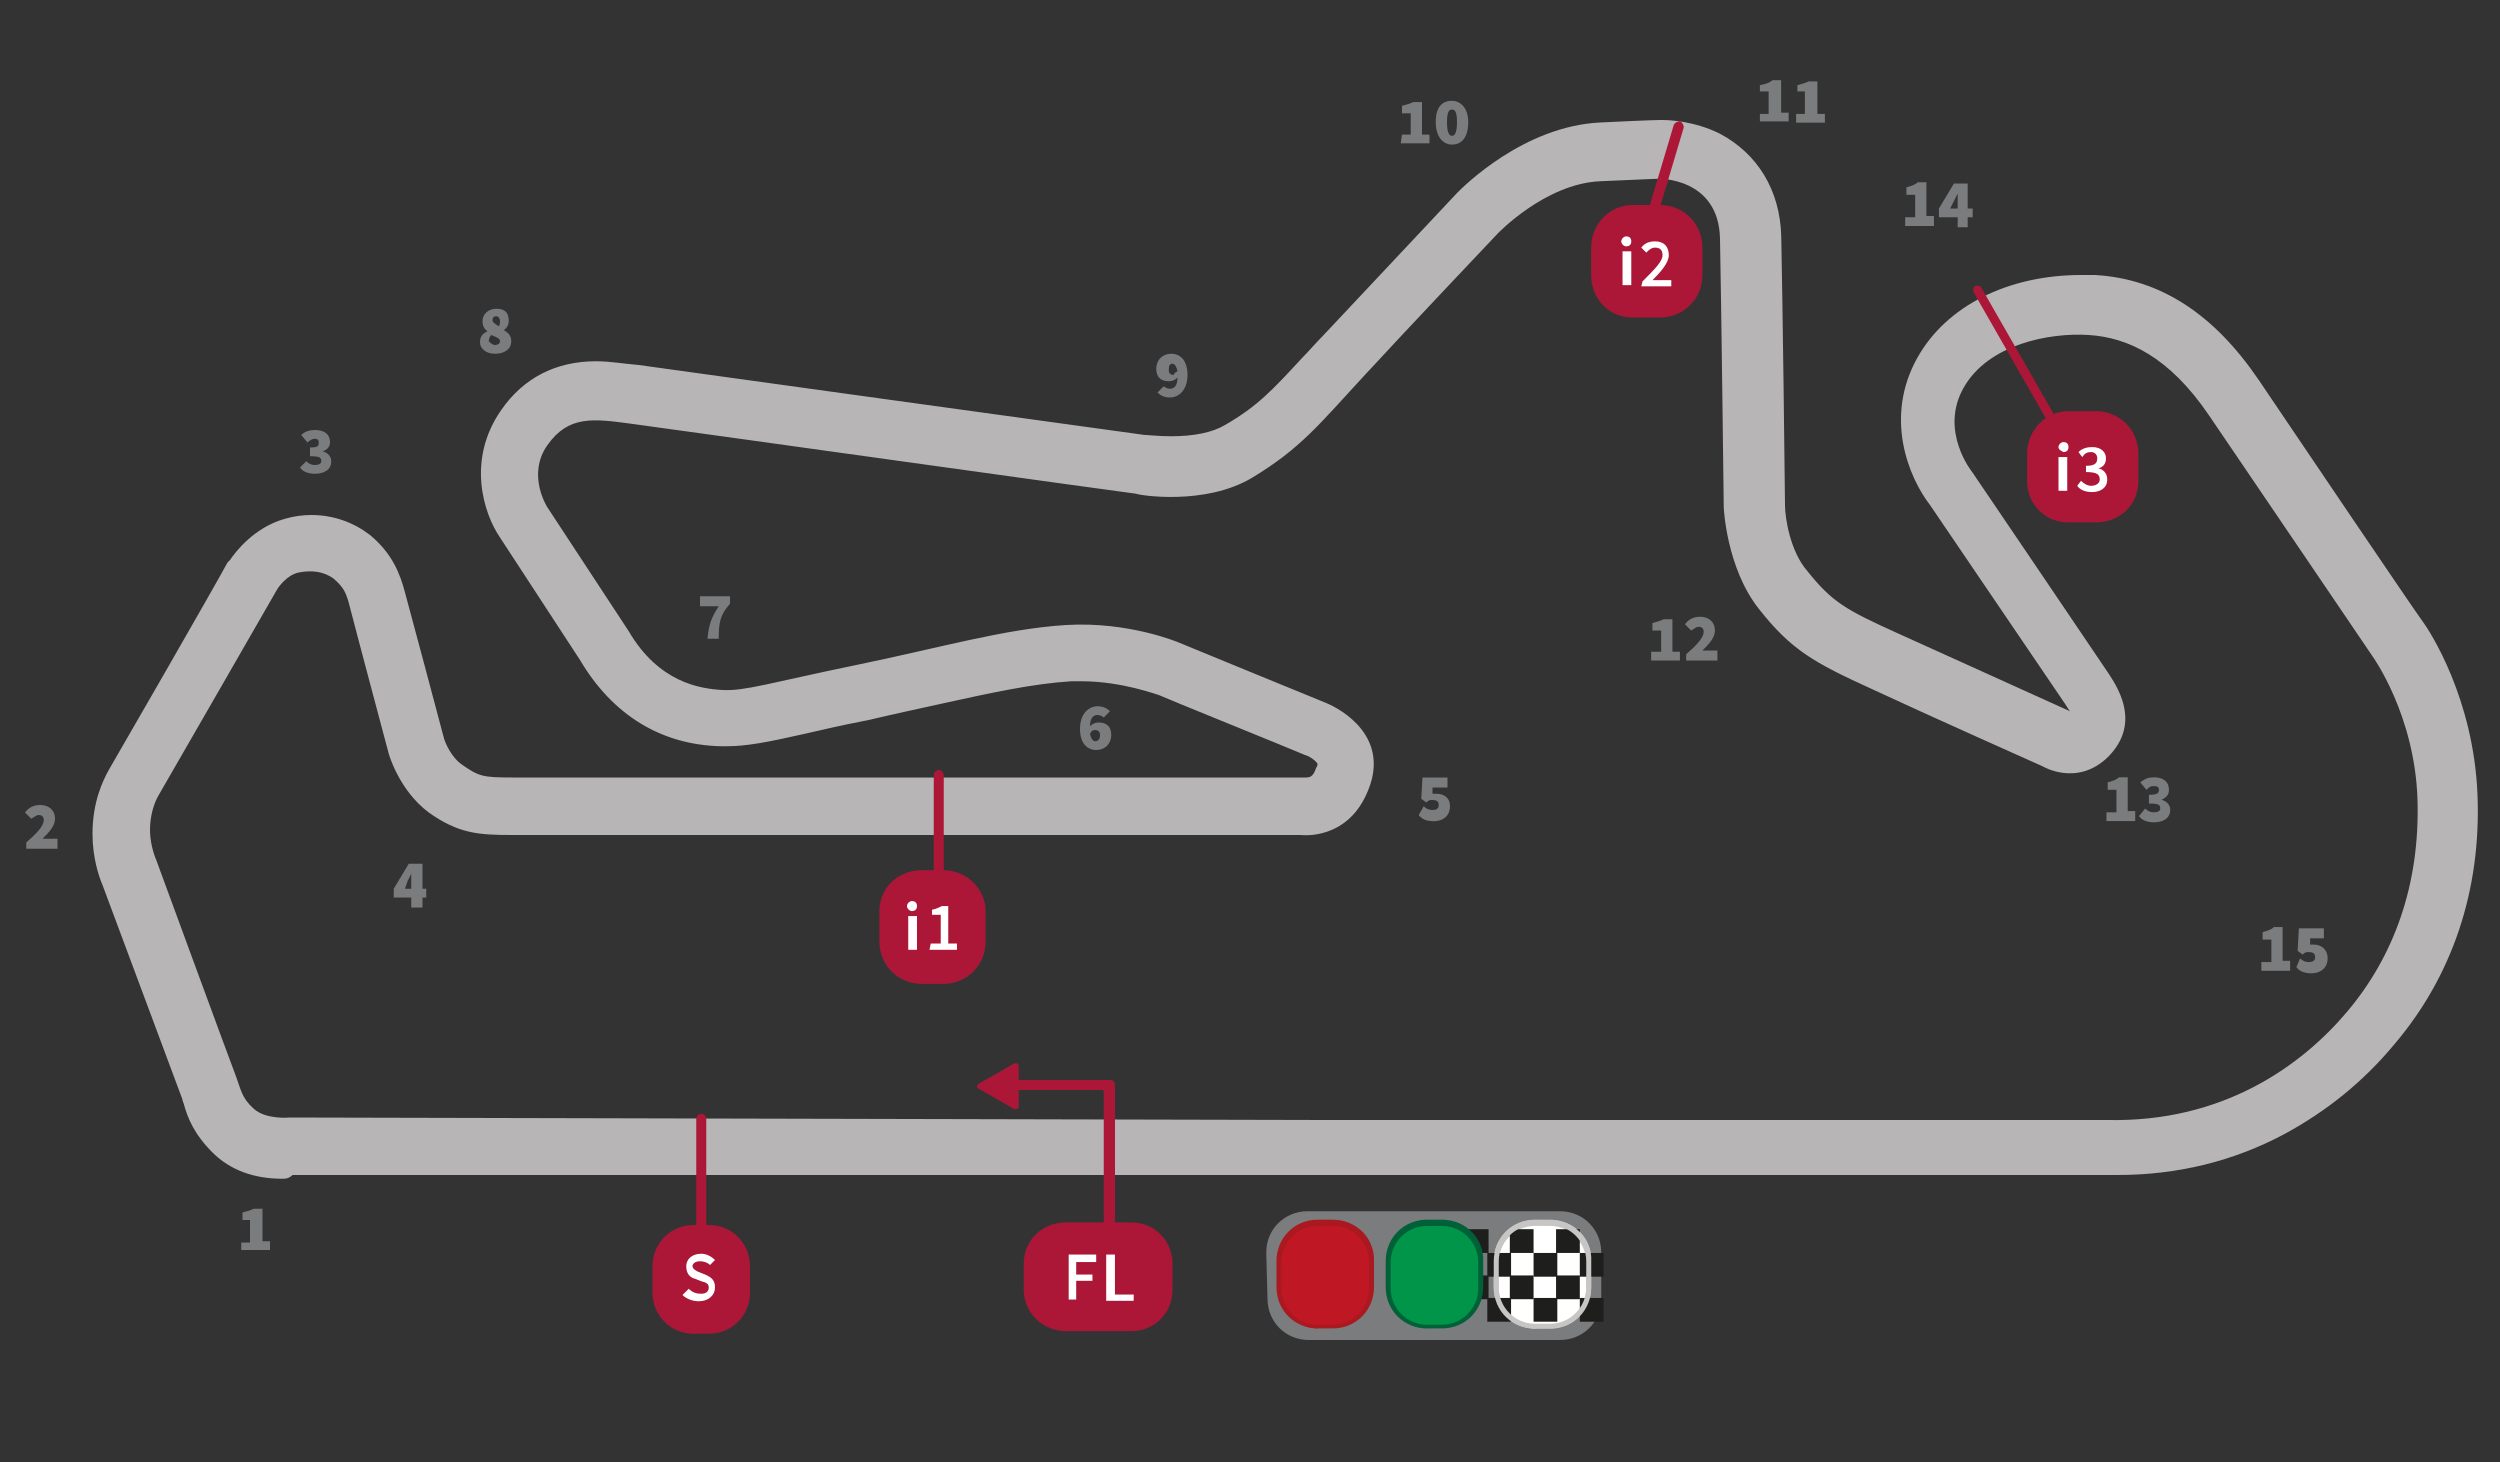 <?xml version="1.0" encoding="utf-8"?>
<!-- Generator: Adobe Illustrator 24.3.0, SVG Export Plug-In . SVG Version: 6.00 Build 0)  -->
<svg version="1.1" id="Capa_1" xmlns="http://www.w3.org/2000/svg" xmlns:xlink="http://www.w3.org/1999/xlink" x="0px" y="0px"
	 viewBox="0 0 200 117" style="enable-background:new 0 0 200 117;" xml:space="preserve">
<rect x="0" y="0" width="200" height="117" fill="#333333" stroke="none"/>
<style type="text/css">
	.st0{fill:#7B7C7D;}
	.st1{fill:#B7B5B6;}
	.st2{fill:#FFFFFF;}
	.st3{fill:#C7C6C5;}
	.st4{fill:#1E1E1C;}
	.st5{fill:#C01724;}
	.st6{fill:#AA1920;}
	.st7{fill:#009548;}
	.st8{fill:#006139;}
	.st9{fill:#AC1737;}
</style>
<desc>Created with sketchtool.</desc>
<g>
	<path id="Shape_82_" class="st0" d="M88.3,57.4c-0.1-0.1-0.3-0.2-0.5-0.2c-0.3,0-0.6,0.2-0.6,0.9c0.2-0.2,0.4-0.3,0.7-0.3
		c0.6,0,1,0.3,1,1S88.4,60,87.7,60s-1.3-0.5-1.3-1.7s0.7-1.8,1.4-1.8c0.5,0,0.8,0.2,1,0.4L88.3,57.4z M88,58.8
		c0-0.3-0.2-0.4-0.4-0.4s-0.3,0.1-0.4,0.3c0.1,0.5,0.3,0.6,0.4,0.6C87.8,59.3,88,59.2,88,58.8z"/>
	<path id="Shape_73_" class="st0" d="M19.3,99.4H20v-1.8h-0.6V97c0.4-0.1,0.7-0.2,0.9-0.3H21v2.6h0.6v0.7h-2.3V99.4z"/>
	<path id="Shape_72_" class="st0" d="M2.1,67.4c0.8-0.7,1.4-1.3,1.4-1.8c0-0.3-0.2-0.4-0.4-0.4s-0.4,0.2-0.6,0.3L2,65
		c0.3-0.4,0.7-0.6,1.2-0.6c0.7,0,1.2,0.4,1.2,1.1c0,0.6-0.5,1.1-1,1.6c0.2,0,0.4,0,0.6,0h0.6v0.8H2.1V67.4z"/>
	<path id="Shape_71_" class="st0" d="M24.5,36.9c0.2,0.2,0.4,0.3,0.7,0.3c0.3,0,0.5-0.1,0.5-0.3c0-0.3-0.1-0.4-0.9-0.4v-0.7
		c0.6,0,0.7-0.1,0.7-0.4c0-0.2-0.1-0.3-0.3-0.3c-0.2,0-0.4,0.1-0.6,0.3l-0.5-0.6c0.3-0.3,0.7-0.4,1.1-0.4c0.7,0,1.2,0.3,1.2,1
		c0,0.3-0.2,0.6-0.6,0.7c0.4,0.1,0.7,0.4,0.7,0.8c0,0.7-0.6,1-1.3,1c-0.6,0-1-0.2-1.2-0.5L24.5,36.9z"/>
	<path id="Shape_70_" class="st0" d="M34.1,71.8h-0.3v0.8h-0.9v-0.8h-1.4v-0.7l1.2-2h1.1v2h0.3V71.8z M32.9,71.1v-0.4
		c0-0.2,0-0.6,0-0.8c-0.1,0.2-0.2,0.4-0.3,0.6l-0.2,0.6H32.9L32.9,71.1z"/>
	<path id="Shape_69_" class="st0" d="M113.9,64.5c0.2,0.2,0.4,0.3,0.7,0.3c0.3,0,0.5-0.1,0.5-0.4s-0.2-0.4-0.5-0.4
		c-0.2,0-0.3,0-0.5,0.2l-0.4-0.3l0.1-1.7h2V63h-1.2v0.5c0.1,0,0.2,0,0.3,0c0.6,0,1.1,0.3,1.1,1c0,0.8-0.6,1.2-1.3,1.2
		c-0.6,0-1-0.2-1.2-0.5L113.9,64.5z"/>
	<path id="Shape_68_" class="st0" d="M57.5,48.5H56v-0.8h2.4v0.6c-0.8,0.9-0.9,1.5-0.9,2.8h-0.9C56.7,50,56.9,49.4,57.5,48.5z"/>
	<path id="Shape_67_" class="st0" d="M39,26.5c-0.3-0.2-0.4-0.5-0.4-0.8c0-0.6,0.5-1,1.1-1c0.7,0,1,0.3,1,1c0,0.3-0.2,0.6-0.4,0.7
		c0.3,0.2,0.6,0.4,0.6,0.9c0,0.6-0.5,1-1.3,1c-0.7,0-1.2-0.4-1.2-0.9C38.4,26.9,38.6,26.7,39,26.5z M39.6,27.6
		c0.2,0,0.4-0.1,0.4-0.3s-0.2-0.3-0.7-0.5c-0.1,0.1-0.2,0.3-0.2,0.5C39.2,27.4,39.4,27.6,39.6,27.6z M40,25.7c0-0.2-0.1-0.4-0.3-0.4
		c-0.2,0-0.3,0.1-0.3,0.3c0,0.2,0.2,0.3,0.5,0.5C40,26,40,25.8,40,25.7z"/>
	<path id="Shape_66_" class="st0" d="M93.1,30.9c0.1,0.1,0.3,0.2,0.5,0.2c0.3,0,0.6-0.2,0.6-0.9c-0.2,0.2-0.4,0.3-0.7,0.3
		c-0.6,0-1-0.3-1-1s0.5-1.2,1.2-1.2S95,28.8,95,30s-0.7,1.8-1.4,1.8c-0.5,0-0.8-0.2-1-0.4L93.1,30.9z M94.2,29.7
		c-0.1-0.5-0.3-0.6-0.4-0.6c-0.2,0-0.3,0.1-0.3,0.5c0,0.3,0.2,0.4,0.4,0.4C93.9,29.9,94,29.8,94.2,29.7z"/>
	<g id="Group_20_" transform="translate(107.159, 16.166)">
		<path id="Shape_65_" class="st0" d="M5-5.4h0.7v-1.7H5v-0.6C5.4-7.8,5.7-7.9,5.9-8h0.7v2.6h0.6v0.7H4.9L5-5.4L5-5.4z"/>
		<path id="Shape_64_" class="st0" d="M7.7-6.4c0-1.2,0.5-1.7,1.3-1.7c0.7,0,1.3,0.6,1.3,1.7c0,1.2-0.5,1.8-1.3,1.8
			C8.3-4.6,7.7-5.2,7.7-6.4z M9.4-6.4c0-0.9-0.2-1-0.4-1s-0.4,0.1-0.4,1S8.8-5.3,9-5.3C9.2-5.3,9.4-5.5,9.4-6.4z"/>
	</g>
	<g id="Group_19_" transform="translate(139.492, 18.014)">
		<path id="Shape_63_" class="st0" d="M1.3-8.9H2v-1.8H1.3v-0.5c0.5-0.1,0.8-0.2,1-0.4H3V-9h0.6v0.7H1.3V-8.9z"/>
		<path id="Shape_62_" class="st0" d="M4.2-8.9h0.7v-1.8H4.3v-0.5c0.4-0.1,0.7-0.2,0.9-0.3h0.7v2.6h0.6v0.7H4.2
			C4.2-8.2,4.2-8.9,4.2-8.9z"/>
	</g>
	<g id="Group_18_" transform="translate(81.293, 63.741)">
		<path id="Shape_61_" class="st0" d="M50.9-11.6h0.7v-1.7h-0.7v-0.6c0.4-0.1,0.7-0.2,0.9-0.3h0.7v2.6h0.6v0.7h-2.3v-0.7H50.9z"/>
		<path id="Shape_60_" class="st0" d="M53.6-11.4c0.8-0.7,1.4-1.3,1.4-1.8c0-0.3-0.2-0.4-0.4-0.4c-0.2,0-0.4,0.2-0.6,0.3l-0.5-0.5
			c0.3-0.4,0.7-0.6,1.2-0.6c0.7,0,1.2,0.4,1.2,1.1c0,0.6-0.5,1.1-1,1.6c0.2,0,0.4,0,0.6,0h0.6v0.8h-2.5
			C53.6-10.9,53.6-11.4,53.6-11.4z"/>
	</g>
	<g>
		<path class="st1" d="M22.6,94.3c-2.3,0-4.2-0.7-5.6-2.1c-1.5-1.5-2-2.8-2.3-3.9c-0.1-0.2-0.1-0.4-0.2-0.6L8.2,70.8
			c-0.3-0.7-0.8-2.2-0.8-4.1c0-2.5,0.8-4.2,1.3-5.1c0.3-0.5,8.6-14.9,9.5-16.6l0.1-0.1l0.1-0.1c0.4-0.6,1.9-2.6,4.4-3.3
			c0.7-0.2,1.4-0.3,2.1-0.3c1.8,0,3.4,0.6,4.7,1.6c1.8,1.5,2.4,3.1,2.8,4.6c0.3,1.1,2.9,10.8,3.1,11.6c0.1,0.4,0.6,1.6,1.5,2.2
			c1.3,0.9,1.6,1,4,1l63.4,0l0.1,0c0.4,0,0.6-0.2,0.8-0.8c0.1-0.1,0.1-0.2,0.1-0.3c-0.1-0.2-0.6-0.6-1-0.7
			c-1.4-0.6-11.3-4.6-11.7-4.8c-0.1,0-2.9-1.1-6.2-1.1c-0.3,0-0.6,0-0.8,0c-3.1,0.2-6.3,0.9-10.4,1.8c-1.8,0.4-3.7,0.8-5.8,1.3
			c-2.1,0.4-3.8,0.8-5.1,1.1c-3.1,0.7-4.7,1-6.3,1c-0.1,0-0.2,0-0.4,0c-4.8-0.1-8.7-2.5-11.3-6.9l-6.4-9.8
			c-1.3-1.9-2.7-6.2,0.1-10.2c1.8-2.6,4.4-3.9,7.6-3.9c1.1,0,2.2,0.2,3.4,0.3c0,0,40.4,5.6,40.5,5.6l0.1,0c0.2,0,1,0.1,2,0.1
			c1.8,0,3.3-0.3,4.3-0.9c2.6-1.5,3.8-2.8,6.2-5.4c0.5-0.5,1-1.1,1.6-1.7l10.8-11.5c0.5-0.5,5.3-5.3,11.4-5.6
			c4.1-0.2,4.7-0.2,4.8-0.2l0.1,0l0.1,0c0.6,0,2.6,0.1,4.6,1.1c3,1.6,4.8,4.5,4.9,8.2c0.1,4.7,0.3,20.3,0.3,21.5
			c0,1,0.4,3.7,1.8,5.3c2,2.5,3.1,3.1,7.3,5l13.7,6.2c-0.1-0.1-0.2-0.3-0.4-0.6l-10.8-15.9c-1.7-2.2-3.7-7-1-11.8
			c2.3-4.1,7.2-6.6,13.1-6.6c0.4,0,0.8,0,1.1,0c5.2,0.3,9.5,3.1,13.1,8.4c3.1,4.6,12.5,18.5,13.1,19.3c0.6,0.8,4.1,6.2,4.4,13.9
			c0.3,7.6-2,14.5-6.7,20c-2.5,3-5.4,5.3-8.7,7.1c-4.1,2.2-8.6,3.3-13.4,3.3c-0.2,0-0.4,0-0.7,0l-62.6,0l-82.7,0
			C23.1,94.3,22.8,94.3,22.6,94.3z M105.9,89.6l62.7,0c9.2,0.2,15.5-4.3,19.2-8.7s5.8-10.1,5.6-16.9s-3.6-11.5-3.6-11.5
			s-9.9-14.6-13.1-19.3s-6.5-6.2-9.6-6.4c-3.1-0.2-8,0.7-10,4.2c-2,3.5,0.7,6.8,0.7,6.8s9.9,14.6,10.9,16.1c1,1.5,2.4,4.1,0,6.6
			c-2.5,2.5-5.3,0.8-5.3,0.8s-9.2-4.1-13.7-6.2c-4.6-2.1-6.4-3.1-9-6.4c-2.6-3.3-2.8-8.1-2.8-8.1s-0.2-16.7-0.3-21.5
			c-0.1-4.9-4.9-4.8-4.9-4.8s-0.3,0-4.7,0.2c-4.4,0.2-8.2,4.2-8.2,4.2s-7.3,7.7-10.8,11.5s-5,5.7-8.8,8s-9.2,1.4-9.3,1.3
			c-0.2,0-37.4-5.2-40.4-5.6s-5-0.7-6.7,1.7c-1.7,2.4,0,5,0,5l6.5,9.9c2.4,4.1,5.7,4.6,7.5,4.7c1.8,0.1,3.9-0.6,10.7-2
			c6.8-1.4,11.9-2.9,16.8-3.2c5-0.3,9,1.4,9,1.4s10.2,4.2,11.7,4.8c1.5,0.6,5.1,2.8,3.5,6.9c-1.6,4.2-5.4,3.7-5.4,3.7
			s-60.4,0-63.1,0s-4.3-0.1-6.7-1.8c-2.4-1.8-3.2-4.7-3.2-4.7s-2.8-10.5-3.1-11.7c-0.3-1.2-0.5-1.6-1.3-2.3
			c-0.8-0.6-1.8-0.7-2.8-0.5c-1,0.2-1.7,1.3-1.7,1.3s-9.2,16-9.5,16.5c-0.3,0.5-0.7,1.5-0.7,2.8s0.5,2.4,0.5,2.4s5.8,15.8,6.3,17.1
			c0.5,1.3,0.5,1.9,1.5,2.8s2.9,0.7,2.9,0.7L105.9,89.6L105.9,89.6z"/>
		<g>
			<path id="Shape_106_" class="st0" d="M101.3,100.2c0-1.9,1.5-3.3,3.3-3.3h20.2c1.9,0,3.3,1.5,3.3,3.3v3.7c0,1.9-1.5,3.3-3.3,3.3
				h-20.1c-1.9,0-3.3-1.5-3.3-3.3L101.3,100.2L101.3,100.2z"/>
			<g id="Group_32_" transform="translate(32.794, 105.774)">
				<path id="Shape_105_" class="st2" d="M90.1,0.5c-1.7,0-3.1-1.4-3.1-3.1v-2.2c-0.1-1.7,1.3-3.1,3.1-3.1h1.2
					c1.7,0,3.1,1.4,3.1,3.1v2.1c0,1.7-1.4,3.1-3.1,3.1h-1.2V0.5z"/>
				<path id="Shape_104_" class="st3" d="M91.2-7.7c1.6,0,2.9,1.3,2.9,2.9v2.1c0,1.6-1.3,2.9-2.9,2.9H90c-1.6,0-2.9-1.3-2.9-2.9
					v-2.1c0-1.6,1.3-2.9,2.9-2.9C90-7.7,91.2-7.7,91.2-7.7z M91.2-8.2H90c-1.9,0-3.3,1.5-3.3,3.3v2.1c0,1.9,1.5,3.3,3.3,3.3h1.2
					c1.9,0,3.3-1.5,3.3-3.3v-2C94.6-6.7,93.1-8.2,91.2-8.2z"/>
			</g>
			<g id="Clipped_2_" transform="translate(32.794, 105.774)">
				<g id="SVGID_3_">
				</g>
				<g id="Group_31_">
					<g id="Rectangle-path_2_" transform="translate(-2.309, 0.462)">
						<rect x="86.7" y="-7.9" class="st4" width="1.9" height="1.9"/>
						<rect x="88.5" y="-6" class="st4" width="1.9" height="1.9"/>
						<rect x="90.3" y="-7.9" class="st4" width="1.9" height="1.9"/>
						<rect x="92.2" y="-6" class="st4" width="1.9" height="1.9"/>
						<rect x="86.7" y="-4.2" class="st4" width="1.9" height="1.9"/>
						<rect x="88.5" y="-2.4" class="st4" width="1.9" height="1.9"/>
						<rect x="90.3" y="-4.2" class="st4" width="1.9" height="1.9"/>
						<rect x="92.2" y="-2.4" class="st4" width="1.9" height="1.9"/>
						<rect x="94" y="-7.9" class="st4" width="1.9" height="1.9"/>
						<rect x="95.9" y="-6" class="st4" width="1.9" height="1.9"/>
						<rect x="94" y="-4.2" class="st4" width="1.9" height="1.9"/>
						<rect x="95.9" y="-2.4" class="st4" width="1.9" height="1.9"/>
					</g>
				</g>
			</g>
			<g id="Group_30_" transform="translate(14.319, 105.774)">
				<path id="Shape_103_" class="st5" d="M91.1,0.5c-1.7,0-3.1-1.4-3.1-3.1v-2.2c0-1.7,1.4-3.1,3.1-3.1h1.2c1.7,0,3.1,1.4,3.1,3.1
					v2.1c0,1.7-1.4,3.1-3.1,3.1h-1.2V0.5z"/>
				<path id="Shape_102_" class="st6" d="M92.3-7.7c1.6,0,2.9,1.3,2.9,2.9v2.1c0,1.6-1.3,2.9-2.9,2.9h-1.2c-1.6,0-2.9-1.3-2.9-2.9
					v-2.1c0-1.6,1.3-2.9,2.9-2.9C91.1-7.7,92.3-7.7,92.3-7.7z M92.3-8.2h-1.2c-1.9,0-3.3,1.5-3.3,3.3v2.1c0,1.9,1.5,3.3,3.3,3.3h1.2
					c1.9,0,3.3-1.5,3.3-3.3v-2C95.7-6.7,94.2-8.2,92.3-8.2z"/>
			</g>
			<g id="Group_29_" transform="translate(23.557, 105.774)">
				<path id="Shape_101_" class="st7" d="M90.6,0.5c-1.7,0-3.1-1.4-3.1-3.1v-2.2c0-1.7,1.4-3.1,3.1-3.1h1.2c1.7,0,3.1,1.4,3.1,3.1
					v2.1c0,1.7-1.4,3.1-3.1,3.1h-1.2V0.5z"/>
				<path id="Shape_100_" class="st8" d="M91.8-7.7c1.6,0,2.9,1.3,2.9,2.9v2.1c0,1.6-1.3,2.9-2.9,2.9h-1.2c-1.6,0-2.9-1.3-2.9-2.9
					v-2.1c0-1.6,1.3-2.9,2.9-2.9C90.6-7.7,91.8-7.7,91.8-7.7z M91.8-8.2h-1.2c-1.9,0-3.3,1.5-3.3,3.3v2.1c0,1.9,1.5,3.3,3.3,3.3h1.2
					c1.9,0,3.3-1.5,3.3-3.3v-2C95.2-6.7,93.7-8.2,91.8-8.2z"/>
			</g>
			<path id="Shape_99_" class="st3" d="M124,98c1.6,0,2.9,1.3,2.9,2.9v2.1c0,1.6-1.3,2.9-2.9,2.9h-1.2c-1.6,0-2.9-1.3-2.9-2.9v-2.1
				c0-1.6,1.3-2.9,2.9-2.9H124z M124,97.6h-1.2c-1.9,0-3.3,1.5-3.3,3.3v2.1c0,1.9,1.5,3.3,3.3,3.3h1.2c1.9,0,3.3-1.5,3.3-3.3v-2.1
				C127.4,99.1,125.9,97.6,124,97.6z"/>
		</g>
		<g>
			<path id="Shape_98_" class="st9" d="M56.1,101.8c-0.2,0-0.4-0.2-0.4-0.4V89.5c0-0.2,0.2-0.4,0.4-0.4s0.4,0.2,0.4,0.4v11.9
				C56.5,101.6,56.3,101.8,56.1,101.8z"/>
			<path id="Shape_97_" class="st9" d="M52.2,101.3c0-1.9,1.5-3.3,3.3-3.3h1.2c1.9,0,3.3,1.5,3.3,3.3v2.1c0,1.9-1.5,3.3-3.3,3.3
				h-1.2c-1.9,0-3.3-1.5-3.3-3.3V101.3z"/>
			<path id="Shape_96_" class="st2" d="M55.1,103.1c0.3,0.3,0.6,0.4,1,0.4s0.6-0.2,0.6-0.5s-0.2-0.4-0.6-0.5l-0.5-0.2
				c-0.4-0.1-0.7-0.4-0.7-1s0.5-1,1.2-1c0.4,0,0.8,0.2,1.1,0.5l-0.4,0.4c-0.2-0.2-0.5-0.3-0.8-0.3c-0.4,0-0.6,0.2-0.6,0.4
				s0.3,0.4,0.6,0.5l0.5,0.2c0.4,0.2,0.7,0.4,0.7,1s-0.5,1.1-1.3,1.1c-0.5,0-1-0.2-1.3-0.5L55.1,103.1z"/>
		</g>
		<g>
			<path id="Shape_95_" class="st9" d="M164.3,33.8c-0.2,0.1-0.5,0-0.5-0.1l-5.9-10.3c-0.1-0.2,0-0.5,0.1-0.5c0.2-0.1,0.5,0,0.5,0.1
				l5.9,10.3C164.5,33.5,164.5,33.8,164.3,33.8z"/>
			<g id="Group_28_" transform="translate(60.97, 52.194)">
				<path id="Shape_94_" class="st9" d="M101.2-15.9c0-1.9,1.5-3.4,3.3-3.4h2.2c1.9,0,3.4,1.5,3.4,3.4v2.2c0,1.9-1.5,3.3-3.4,3.3
					h-2.2c-1.9,0-3.3-1.5-3.3-3.3V-15.9z"/>
				<g id="Shape_93_" transform="translate(2.309, 2.771)">
					<path class="st2" d="M101.4-19.2c0-0.2,0.2-0.4,0.4-0.4c0.2,0,0.4,0.1,0.4,0.4s-0.2,0.4-0.4,0.4
						C101.6-18.9,101.4-19,101.4-19.2z M101.4-18.4h0.7v2.7h-0.7V-18.4z"/>
					<path class="st2" d="M103.2-16.5c0.2,0.2,0.5,0.4,0.8,0.4c0.4,0,0.7-0.2,0.7-0.5c0-0.4-0.2-0.6-1.1-0.6v-0.5
						c0.7,0,0.9-0.2,0.9-0.6c0-0.3-0.2-0.5-0.5-0.5c-0.3,0-0.5,0.1-0.7,0.4l-0.3-0.4c0.3-0.3,0.7-0.4,1.1-0.4c0.7,0,1.1,0.4,1.1,0.9
						c0,0.4-0.2,0.7-0.6,0.8l0,0c0.4,0.1,0.7,0.4,0.7,0.9c0,0.7-0.6,1-1.2,1c-0.6,0-1-0.2-1.2-0.5L103.2-16.5z"/>
				</g>
			</g>
		</g>
		<g>
			<path id="Shape_92_" class="st9" d="M75.1,74.3c-0.2,0-0.4-0.2-0.4-0.4L74.7,62c0-0.2,0.2-0.4,0.4-0.4c0.2,0,0.4,0.2,0.4,0.4
				l0,11.9C75.5,74.2,75.3,74.4,75.1,74.3z"/>
			<g id="Group_27_" transform="translate(104.85, 18.014)">
				<path id="Shape_91_" class="st9" d="M-34.5,54.9c0-1.9,1.5-3.3,3.4-3.3h1.7c1.9,0,3.4,1.5,3.4,3.3v2.4c0,1.9-1.5,3.4-3.4,3.4
					h-1.7c-1.9,0-3.4-1.5-3.4-3.4V54.9z"/>
				<g id="Shape_90_" transform="translate(2.309, 2.771)">
					<path class="st2" d="M-34.6,51.7c0-0.2,0.2-0.4,0.4-0.4c0.2,0,0.4,0.1,0.4,0.4s-0.2,0.4-0.4,0.4S-34.6,51.9-34.6,51.7z
						 M-34.5,52.5h0.7v2.7h-0.7V52.5z"/>
					<path class="st2" d="M-32.7,54.7h0.8v-2.3h-0.7V52c0.4-0.1,0.6-0.2,0.8-0.3h0.5v3h0.7v0.5h-2.2L-32.7,54.7L-32.7,54.7z"/>
				</g>
			</g>
		</g>
		<g>
			<path id="Shape_89_" class="st9" d="M88.3,97.8V87.3c0,0,0-0.1-0.1-0.1H81c-0.2,0-0.4-0.2-0.4-0.4c0-0.2,0.2-0.4,0.4-0.4h7.8
				c0.2,0,0.4,0.1,0.4,0.4V98c0,0.2-0.2,0.4-0.4,0.4C88.5,98.2,88.3,98.1,88.3,97.8z"/>
			<g>
				<g id="Group_26_" transform="translate(0, 90.993)">
					<path id="Shape_88_" class="st9" d="M81.9,10.1c0-1.9,1.5-3.3,3.4-3.3h5.2c1.9,0,3.3,1.5,3.3,3.3v2.1c0,1.9-1.5,3.3-3.3,3.3
						h-5.2c-1.9,0-3.4-1.5-3.4-3.3V10.1z"/>
					<g id="Shape_87_" transform="translate(3.695, 2.771)">
						<polygon class="st2" points="81.8,6.6 84,6.6 84,7.2 82.4,7.2 82.4,8.2 83.7,8.2 83.7,8.7 82.4,8.7 82.4,10.2 81.8,10.2 
													"/>
						<polygon class="st2" points="84.8,6.6 85.5,6.6 85.5,9.8 87,9.8 87,10.3 84.8,10.3 						"/>
					</g>
				</g>
				<path id="Shape_86_" class="st9" d="M79.7,85.9l1.4-0.8c0.2-0.1,0.4,0,0.4,0.2v1.6v1.6c0,0.2-0.2,0.3-0.4,0.2l-1.4-0.8l-1.4-0.8
					c-0.2-0.1-0.2-0.3,0-0.4L79.7,85.9z"/>
			</g>
		</g>
		<g>
			<path id="Shape_85_" class="st9" d="M130.8,21.9c-0.2-0.1-0.3-0.3-0.3-0.5l3.4-11.4c0.1-0.2,0.3-0.3,0.5-0.3
				c0.2,0.1,0.3,0.3,0.3,0.5l-3.4,11.4C131.3,21.9,131,22,130.8,21.9z"/>
			<g id="Group_25_" transform="translate(42.494, 0)">
				<path id="Shape_84_" class="st9" d="M84.8,19.8c0-1.9,1.5-3.4,3.3-3.4h2.2c1.9,0,3.4,1.5,3.4,3.4V22c0,1.9-1.5,3.4-3.4,3.4h-2.2
					c-1.9,0-3.3-1.5-3.3-3.4V19.8z"/>
				<g id="Shape_83_" transform="translate(2.309, 2.309)">
					<path class="st2" d="M84.9,17c0-0.2,0.2-0.4,0.4-0.4c0.2,0,0.4,0.1,0.4,0.4s-0.2,0.4-0.4,0.4C85.1,17.4,84.9,17.2,84.9,17z
						 M85,17.8h0.7v2.7H85V17.8z"/>
					<path class="st2" d="M86.6,20.2c1-1,1.6-1.6,1.6-2.1c0-0.4-0.2-0.6-0.6-0.6c-0.3,0-0.5,0.2-0.7,0.4l-0.4-0.4
						c0.3-0.4,0.7-0.5,1.1-0.5c0.7,0,1.1,0.4,1.1,1.1c0,0.6-0.6,1.3-1.3,2c0.2,0,0.4,0,0.6,0h0.9v0.5h-2.4L86.6,20.2L86.6,20.2z"/>
				</g>
			</g>
		</g>
	</g>
	<g id="Group_21_" transform="translate(87.417, 42.384)">
		<path id="Shape_58_" class="st0" d="M81.1,22.6h0.8v-1.8h-0.7v-0.6c0.4-0.1,0.7-0.2,0.9-0.4h0.7v2.7h0.6v0.8h-2.3V22.6z"/>
		<path id="Shape_57_" class="st0" d="M84.2,22.3c0.2,0.2,0.4,0.3,0.7,0.3c0.3,0,0.5-0.1,0.5-0.3c0-0.3-0.1-0.4-0.9-0.4v-0.7
			c0.6,0,0.8-0.1,0.8-0.4c0-0.2-0.1-0.3-0.4-0.3s-0.4,0.1-0.6,0.3l-0.5-0.6c0.4-0.3,0.7-0.4,1.1-0.4c0.8,0,1.2,0.4,1.2,1
			c0,0.4-0.2,0.6-0.6,0.8c0.4,0.1,0.7,0.4,0.7,0.8c0,0.7-0.6,1-1.3,1c-0.6,0-1-0.2-1.2-0.5L84.2,22.3z"/>
	</g>
	<g id="Group_14_" transform="translate(74.614, 47.682)">
		<path id="Shape_56_" class="st0" d="M77.8-30.3h0.8v-1.8h-0.7v-0.6c0.4-0.1,0.7-0.2,0.9-0.4h0.7v2.7h0.6v0.8h-2.3V-30.3z"/>
		<path id="Shape_55_" class="st0" d="M83.2-30.3h-0.4v0.8H82v-0.8h-1.5V-31l1.2-2h1.1v2h0.4V-30.3z M82-31v-0.4c0-0.2,0-0.6,0-0.8
			c-0.1,0.2-0.2,0.4-0.3,0.6l-0.3,0.6L82-31L82-31z"/>
	</g>
	<g id="Group_13_" transform="translate(61.81, 25.166)">
		<path id="Shape_54_" class="st0" d="M119.1,51.8h0.8V50h-0.7v-0.6c0.4-0.1,0.7-0.2,0.9-0.4h0.7v2.7h0.6v0.8h-2.3V51.8z"/>
		<path id="Shape_42_" class="st0" d="M122.2,51.5c0.2,0.2,0.4,0.3,0.7,0.3c0.3,0,0.5-0.1,0.5-0.4s-0.2-0.4-0.5-0.4
			c-0.2,0-0.3,0-0.5,0.2l-0.4-0.3l0.1-1.8h2v0.8H123l0,0.5c0.1,0,0.2,0,0.3,0c0.6,0,1.1,0.4,1.1,1.1c0,0.8-0.6,1.2-1.3,1.2
			c-0.6,0-1-0.2-1.2-0.5L122.2,51.5z"/>
	</g>
</g>
</svg>
